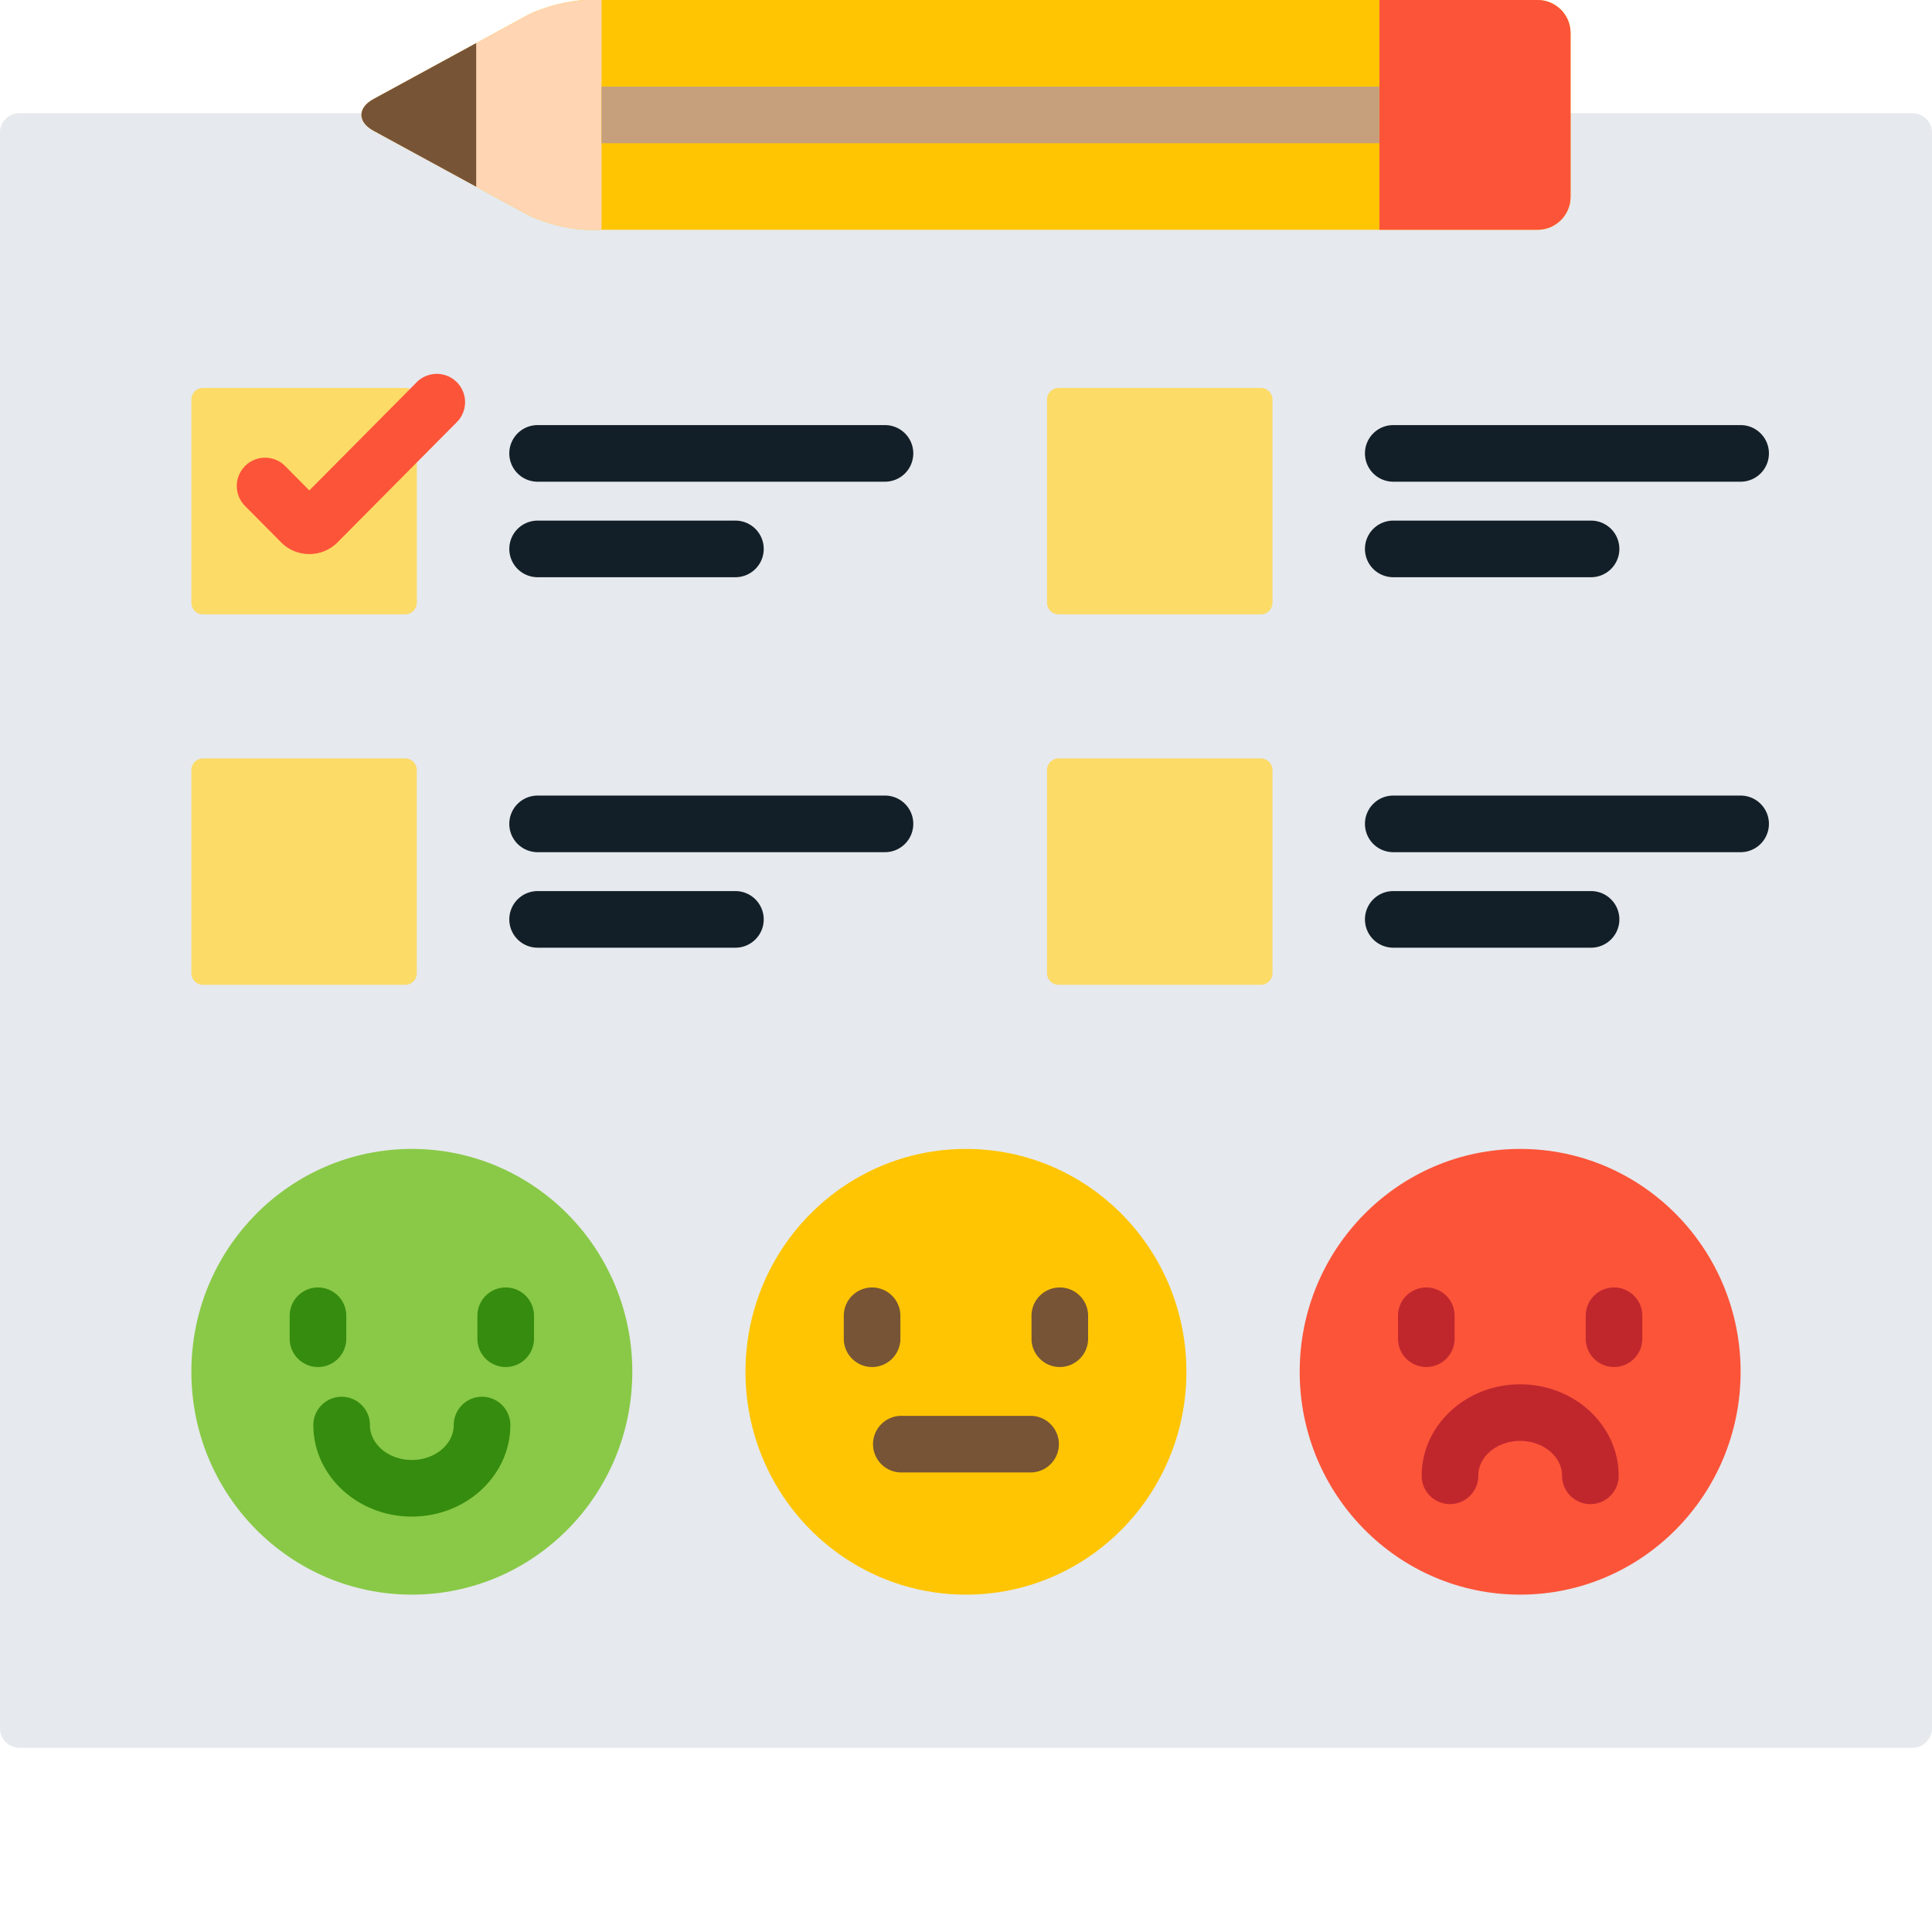 <svg xmlns="http://www.w3.org/2000/svg" version="1.1" xmlns:xlink="http://www.w3.org/1999/xlink" width="512" height="512" x="0" y="0" viewBox="0 0 512 512" style="enable-background:new 0 0 512 512" xml:space="preserve" class=""><g><path fill="#e6e9ed" d="M506.852 30h-91.637v22.188c0 4.25-3.469 7.71-7.735 7.71H155.89c-4.597 0-11.89-1.859-15.921-4.054L99.426 33.746c-1.68-.914-2.64-2.117-2.64-3.3 0-.145.015-.298.042-.446H5.148C2.316 30 0 32.32 0 35.152v422.883c0 2.832 2.316 5.153 5.148 5.153h501.704c2.832 0 5.148-2.32 5.148-5.153V35.152c0-2.832-2.316-5.152-5.148-5.152zm0 0" opacity="1" data-original="#e6e9ed" class=""></path><path fill="#ffc502" d="M314.41 363.535c0 32.617-26.156 59.059-58.418 59.059-32.27 0-58.43-26.442-58.43-59.059 0-32.62 26.16-59.058 58.43-59.058 32.262 0 58.418 26.437 58.418 59.058zm0 0" opacity="1" data-original="#ffc502" class=""></path><g fill="#775436"><path d="M231.113 362.273c-4.14 0-7.5-3.359-7.5-7.5v-6.082a7.5 7.5 0 1 1 15 0v6.082a7.5 7.5 0 0 1-7.5 7.5zM280.86 362.273c-4.141 0-7.5-3.359-7.5-7.5v-6.082a7.5 7.5 0 1 1 15 0v6.082a7.5 7.5 0 0 1-7.5 7.5zM273.113 390.215H238.86a7.5 7.5 0 1 1 0-15h34.254a7.5 7.5 0 0 1 7.5 7.5c0 4.144-3.355 7.5-7.5 7.5zm0 0" fill="#775436" opacity="1" data-original="#775436" class=""></path></g><path fill="#89c947" d="M167.566 363.535c0 32.617-26.16 59.059-58.421 59.059-32.27 0-58.43-26.442-58.43-59.059 0-32.62 26.16-59.058 58.43-59.058 32.261 0 58.421 26.437 58.421 59.058zm0 0" opacity="1" data-original="#89c947" class=""></path><path fill="#368c0e" d="M84.27 362.273c-4.141 0-7.5-3.359-7.5-7.5v-6.082a7.5 7.5 0 1 1 15 0v6.082a7.5 7.5 0 0 1-7.5 7.5zM134.016 362.273a7.5 7.5 0 0 1-7.5-7.5v-6.082c0-4.14 3.355-7.5 7.5-7.5s7.5 3.36 7.5 7.5v6.082c0 4.141-3.36 7.5-7.5 7.5zM109.145 401.91c-14.395 0-26.106-10.879-26.106-24.254a7.5 7.5 0 1 1 15 0c0 5.102 4.984 9.254 11.106 9.254 6.12 0 11.101-4.152 11.101-9.254a7.5 7.5 0 0 1 7.5-7.5 7.5 7.5 0 0 1 7.5 7.5c0 13.375-11.71 24.254-26.101 24.254zm0 0" opacity="1" data-original="#368c0e" class=""></path><path fill="#fc5439" d="M461.281 363.535c0 32.617-26.16 59.059-58.426 59.059-32.261 0-58.421-26.442-58.421-59.059 0-32.62 26.16-59.058 58.421-59.058 32.266 0 58.426 26.437 58.426 59.058zm0 0" opacity="1" data-original="#fb8276" class=""></path><path fill="#c0272d" d="M377.984 362.273a7.5 7.5 0 0 1-7.5-7.5v-6.082a7.5 7.5 0 1 1 15 0v6.082a7.5 7.5 0 0 1-7.5 7.5zM427.734 362.273a7.5 7.5 0 0 1-7.5-7.5v-6.082a7.5 7.5 0 1 1 15 0v6.082a7.5 7.5 0 0 1-7.5 7.5zM421.465 398.605a7.5 7.5 0 0 1-7.5-7.5c0-5.101-4.985-9.25-11.11-9.25-6.12 0-11.097 4.149-11.097 9.25a7.5 7.5 0 1 1-15 0c0-13.37 11.707-24.25 26.097-24.25 14.399 0 26.11 10.88 26.11 24.25 0 4.141-3.36 7.5-7.5 7.5zm0 0" opacity="1" data-original="#c0272d"></path><path fill="#fcdb67" d="M88.766 143.004a9.503 9.503 0 0 1-6.79 2.824 9.506 9.506 0 0 1-6.796-2.832l-9.543-9.629a6.446 6.446 0 0 1-1.883-4.601 6.453 6.453 0 0 1 1.922-4.59 6.462 6.462 0 0 1 4.574-1.883c1.746 0 3.387.684 4.617 1.926l7.11 7.168 27.507-27.719a3.075 3.075 0 0 0-2.113-.852H53.805a3.1 3.1 0 0 0-3.09 3.09v53.813a3.1 3.1 0 0 0 3.09 3.09h53.566a3.1 3.1 0 0 0 3.09-3.09v-38.582zm0 0" opacity="1" data-original="#fcdb67" class=""></path><path fill="#fc5439" d="M81.977 146.828c-.004 0-.004 0 0 0a10.47 10.47 0 0 1-7.504-3.129l-9.547-9.625a7.5 7.5 0 0 1 .047-10.605 7.497 7.497 0 0 1 10.605.043l6.399 6.457 28.453-28.672a7.497 7.497 0 1 1 10.644 10.562l-31.601 31.848a10.49 10.49 0 0 1-7.496 3.121zm0 0" opacity="1" data-original="#ef5050" class=""></path><path fill="#131f28" d="M234.527 127.656H142.47a7.5 7.5 0 1 1 0-15h92.058c4.145 0 7.5 3.356 7.5 7.5a7.5 7.5 0 0 1-7.5 7.5zM194.895 152.969h-52.422a7.497 7.497 0 0 1-7.5-7.5 7.5 7.5 0 0 1 7.5-7.5h52.422a7.5 7.5 0 1 1 0 15zm0 0" opacity="1" data-original="#9ea7af" class=""></path><path fill="#fcdb67" d="M110.46 257.895a3.1 3.1 0 0 1-3.089 3.093H53.805a3.1 3.1 0 0 1-3.09-3.093v-53.81c0-1.698 1.39-3.093 3.09-3.093h53.566c1.7 0 3.09 1.395 3.09 3.094zm0 0" opacity="1" data-original="#fcdb67" class=""></path><path fill="#131f28" d="M234.527 225.836H142.47a7.5 7.5 0 1 1 0-15h92.058c4.145 0 7.5 3.355 7.5 7.5a7.5 7.5 0 0 1-7.5 7.5zM194.895 251.148h-52.422a7.497 7.497 0 0 1-7.5-7.5 7.5 7.5 0 0 1 7.5-7.5h52.422c4.14 0 7.5 3.36 7.5 7.5 0 4.141-3.36 7.5-7.5 7.5zm0 0" opacity="1" data-original="#9ea7af" class=""></path><path fill="#fcdb67" d="M337.219 159.719a3.1 3.1 0 0 1-3.09 3.09h-53.567a3.1 3.1 0 0 1-3.093-3.09v-53.813a3.1 3.1 0 0 1 3.094-3.09h53.566a3.1 3.1 0 0 1 3.09 3.09zm0 0" opacity="1" data-original="#fcdb67" class=""></path><path fill="#131f28" d="M461.281 127.656h-92.054a7.5 7.5 0 0 1-7.5-7.5c0-4.144 3.355-7.5 7.5-7.5h92.054c4.145 0 7.5 3.356 7.5 7.5a7.5 7.5 0 0 1-7.5 7.5zM421.648 152.969h-52.421a7.497 7.497 0 0 1-7.5-7.5 7.5 7.5 0 0 1 7.5-7.5h52.421a7.5 7.5 0 1 1 0 15zm0 0" opacity="1" data-original="#9ea7af" class=""></path><path fill="#fcdb67" d="M337.219 257.895a3.1 3.1 0 0 1-3.09 3.093h-53.567a3.1 3.1 0 0 1-3.093-3.093v-53.81c0-1.698 1.39-3.093 3.094-3.093h53.566c1.7 0 3.09 1.395 3.09 3.094zm0 0" opacity="1" data-original="#fcdb67" class=""></path><path fill="#131f28" d="M461.281 225.836h-92.054a7.5 7.5 0 0 1-7.5-7.5c0-4.145 3.355-7.5 7.5-7.5h92.054c4.145 0 7.5 3.355 7.5 7.5a7.5 7.5 0 0 1-7.5 7.5zM421.648 251.148h-52.421a7.497 7.497 0 0 1-7.5-7.5 7.5 7.5 0 0 1 7.5-7.5h52.421c4.141 0 7.5 3.36 7.5 7.5 0 4.141-3.359 7.5-7.5 7.5zm0 0" opacity="1" data-original="#9ea7af" class=""></path><path fill="#ffc502" d="M407.48 0c4.805 0 8.735 3.918 8.735 8.71v43.477c0 4.79-3.93 8.711-8.735 8.711H155.89c-4.804 0-12.187-1.882-16.402-4.18L98.945 34.626c-4.215-2.3-4.215-6.059 0-8.355l40.543-22.09C143.703 1.883 151.086 0 155.891 0zm0 0" opacity="1" data-original="#ffc502" class=""></path><path fill="#ffd5b3" d="M159.41 0h-3.52c-4.804 0-12.187 1.883-16.402 4.18L98.945 26.27c-4.215 2.3-4.215 6.058 0 8.355l40.543 22.094c4.215 2.297 11.598 4.18 16.403 4.18h3.52zm0 0" opacity="1" data-original="#ffd5b3"></path><path fill="#775436" d="M126.195 11.422 98.945 26.27c-4.215 2.3-4.215 6.058 0 8.355l27.25 14.852zm0 0" opacity="1" data-original="#775436" class=""></path><path fill="#fc5439" d="M416.215 52.188V8.71c0-4.793-3.93-8.711-8.735-8.711h-41.925v60.895h41.925c4.805.003 8.735-3.918 8.735-8.708zm0 0" opacity="1" data-original="#fb8276" class=""></path><path fill="#c6a07d" d="M159.41 22.95h206.145v15H159.41zm0 0" opacity="1" data-original="#c6a07d" class=""></path></g></svg>
